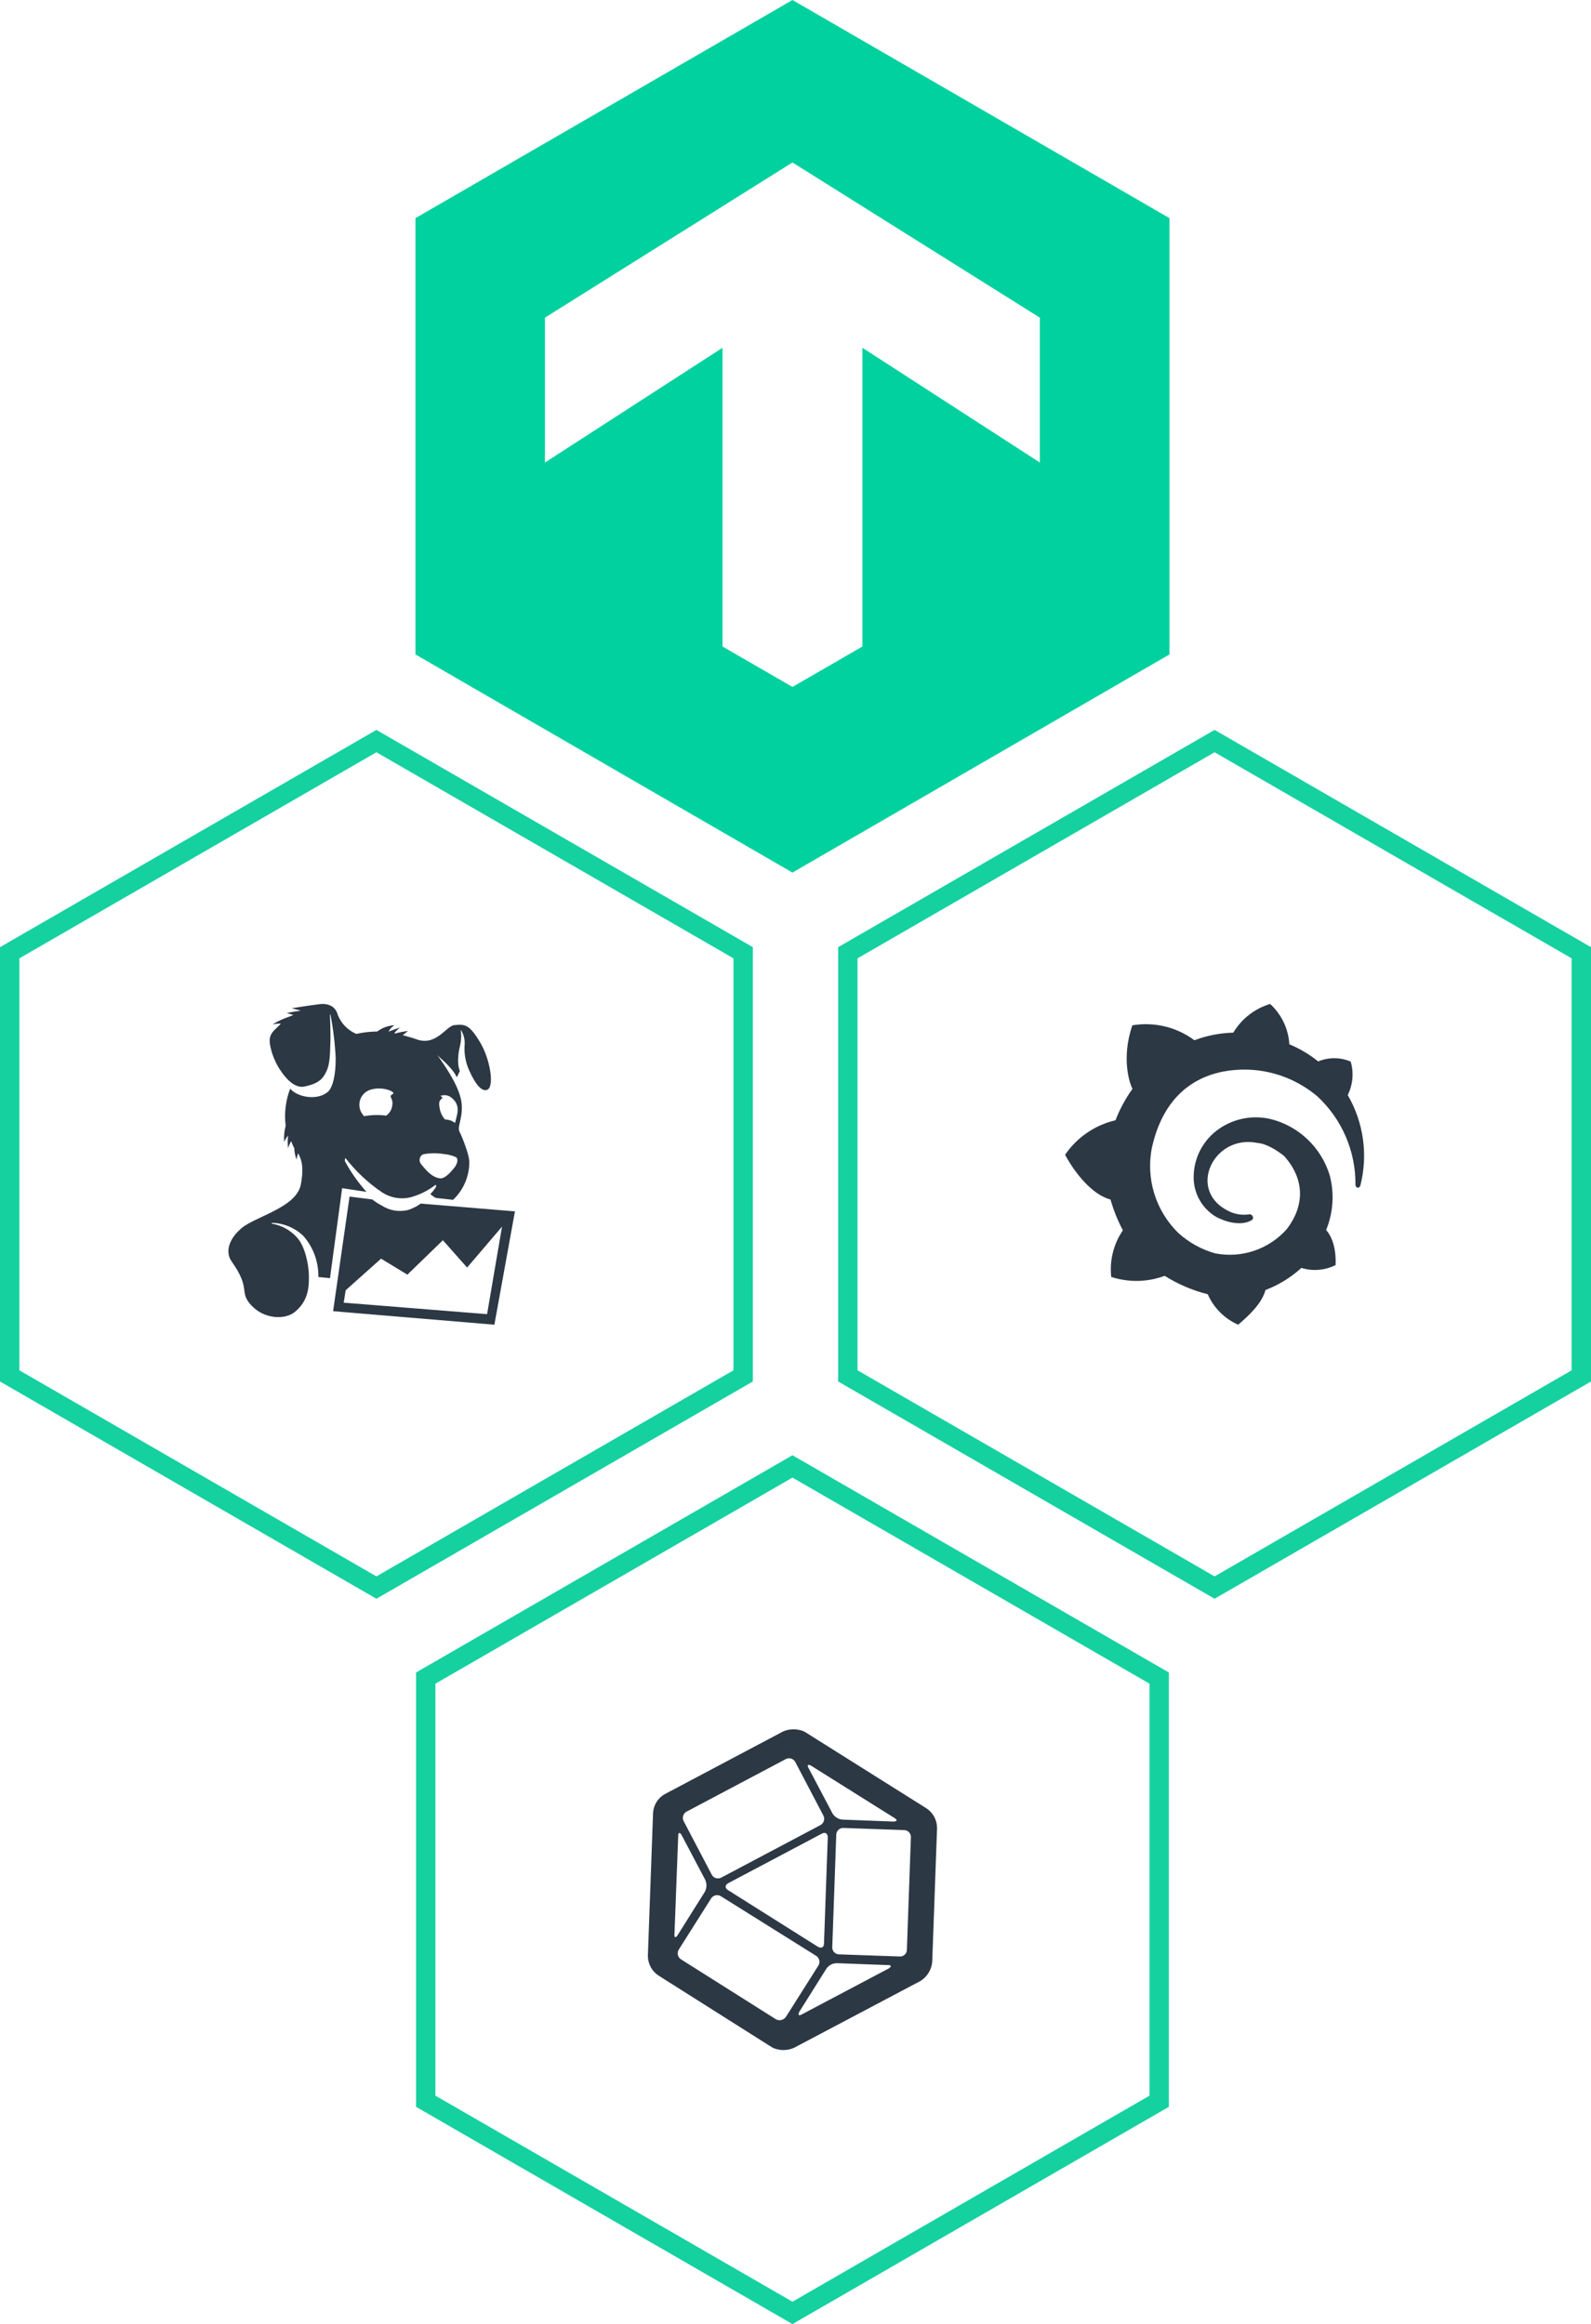 <?xml version="1.0" encoding="UTF-8"?>
<svg xmlns="http://www.w3.org/2000/svg" id="Integrations" viewBox="0 0 410.831 600">
  <defs>
    <style>
      .cls-1 {
        fill: #2c3844;
      }

      .cls-1, .cls-2, .cls-3 {
        stroke-width: 0px;
      }

      .cls-2 {
        fill: #15d1a0;
      }

      .cls-3 {
        fill: #00d19e;
      }
    </style>
  </defs>
  <g id="Polygon-7">
    <path class="cls-2" d="M204.631,381.466l92.198,53.202v106.357l-92.198,53.202-92.198-53.202v-106.357l92.198-53.202M204.631,375.693l-97.198,56.087v112.133l97.198,56.087,97.198-56.087v-112.133l-97.198-56.087h0Z"></path>
  </g>
  <g id="Polygon-7-2" data-name="Polygon-7">
    <path class="cls-2" d="M313.633,194.209l92.198,53.202v106.357l-92.198,53.202-92.198-53.202v-106.357l92.198-53.202M313.633,188.437l-97.198,56.087v112.133l97.198,56.087,97.198-56.087v-112.133l-97.198-56.087h0Z"></path>
  </g>
  <g id="Polygon-7-3" data-name="Polygon-7">
    <path class="cls-2" d="M97.198,194.209l92.198,53.202v106.357l-92.198,53.202L5,353.769v-106.357l92.198-53.202M97.198,188.437L0,244.524v112.133l97.198,56.087,97.198-56.087v-112.133l-97.198-56.087h0Z"></path>
  </g>
  <path id="Data_Dog_Black" data-name="Data Dog Black" class="cls-1" d="M95.416,281.404c3.377-1.18,6.85.57,6.078.993-1.473.803.176.892-.208,3-.116,1.058-.684,2.014-1.559,2.62-1.154-.148-2.32-.189-3.482-.121-.755.039-1.506.128-2.249.266-.151-.169-.29-.349-.416-.537-1.329-1.82-.931-4.373.889-5.701.292-.213.611-.386.948-.516M109.246,298.004c1.793-.34,3.632-.361,5.432-.062,1.08.102,2.137.379,3.128.819.588.566.272,1.747-.494,2.711-1.115,1.402-2.557,2.889-3.699,2.737-1.864-.245-3.304-1.676-4.855-3.647-.602-.684-.535-1.726.149-2.328.104-.091.218-.169.341-.232M116.673,283.457c2.326,1.948,1.347,4.208,1.048,5.609-.052.289-.135.571-.248.843-.514-.425-1.132-.703-1.79-.807-.267-.058-.536-.101-.808-.128-.787-.899-1.274-2.021-1.394-3.21-.022-.114-.036-.215-.049-.312-.005-.044-.01-.091-.016-.132s-.009-.038-.004-.056c-.043-1.012.204-1.146.404-1.4s.751-.373.109-.808c-.068-.043-.139-.081-.213-.113,1.001-.406,2.146-.207,2.952.513M94.637,307.701c-2.143-2.39-3.999-5.022-5.53-7.844-.174-.223.056-.94.056-.94,2.689,3.469,5.913,6.488,9.551,8.945,2.117,1.367,4.693,1.828,7.152,1.281,2.415-.639,4.675-1.759,6.646-3.293l.13.485c-.431.698-.938,1.346-1.511,1.933.43.404.915.743,1.442,1.008l4.424.476c2.697-2.551,4.215-6.108,4.19-9.82-.083-2.346-2.391-7.591-2.576-7.896-.646-1.07,1.236-4.03.457-8.02-.823-4.219-4.533-9.382-6.143-11.628.489.607,3.83,3.122,5.011,5.698.223-.174.589-1.288.82-1.534-.973-2.366-.152-5.891.098-6.825.267-1.279.303-2.595.109-3.887.741,1.101,1.1,2.414,1.021,3.739-.189,2.284.199,4.578,1.128,6.673,1.627,3.698,3.414,5.852,4.832,5.026,1.697-.994.629-7.758-1.9-12.055-2.948-5.009-4.132-4.782-6.708-4.573-2.056.166-4.499,5.221-9.362,3.809-.803-.319-2.923-.943-3.981-1.217.756-.62,1.385-1.087,1.385-1.087-1.161.15-2.31.377-3.44.682l-.059-.192c.421-.502.895-.958,1.413-1.36-1.009.298-2.001.652-2.971,1.059.345-.695.888-1.271,1.561-1.657-1.618.072-3.176.633-4.468,1.61-1.816.022-3.626.229-5.4.618-2.356-.989-4.164-2.954-4.954-5.384-.651-1.823-2.481-2.563-4.628-2.287-3.137.411-7.133,1.052-7.133,1.052,0,0,1.175.264,2.374.637-1.229.137-2.449.345-3.653.625,0,0,.784.181,1.739.454-.645.302-1.309.563-1.987.781-1.169.46-2.301,1.01-3.386,1.644.712-.115,1.43-.185,2.151-.208-1.043,1.307-2.617,2.056-2.869,3.932-.217,1.717.901,5.674,2.963,8.47.178.243,2.873,4.521,5.942,3.884s4.46-1.562,5.401-3.301c1.095-1.994,1.232-3.688,1.356-8.62.042-1.627-.073-5.03-.131-6.662l.123-.046c.715,3.689,1.167,7.425,1.352,11.179.042,5.532-1.103,8.025-2.011,8.809-2.738,2.362-7.872,1.394-9.732-.819-1.173,3.044-1.573,6.332-1.163,9.568-.371,1.377-.498,2.808-.376,4.229.223-.622.567-1.194,1.011-1.683-.148,1.092-.149,2.198-.003,3.29.159-.655.427-1.279.794-1.845.22.637.49,1.256.805,1.852.027,1.005.228,1.998.594,2.935.061-.565.188-1.121.378-1.657,1.558,2.579,1.131,5.617.734,7.933-1.079,6.372-12.792,8.529-15.848,11.877-2.143,1.894-4.034,5.291-2.026,8.132,4.856,6.861,2.073,7.646,4.589,10.763,3.451,4.277,9.192,4.316,11.701,2.262,3.493-2.861,3.736-6.379,3.63-9.759-.083-2.642-1.001-7.242-3.061-9.478-1.732-1.928-4.077-3.199-6.639-3.597l.254-.175c3.039.087,5.933,1.321,8.1,3.454,2.526,2.916,3.88,6.665,3.8,10.521,1.454.176,1.675.139,3.006.3l3.135-23.233,6.291.96ZM88.754,336.308l.503-3.205,9.142-8.161,6.792,4.13,9.173-8.883,6.253,7.047,9.015-10.555-3.858,22.588-37.02-2.962ZM132.97,312.737l-24.318-2.014c-1.012.724-2.131,1.285-3.316,1.663-2.325.567-4.781.143-6.781-1.171-.857-.438-1.669-.959-2.424-1.557l-5.868-.741-4.25,29.587,41.647,3.49,5.31-29.257Z"></path>
  <path id="Pfad_1532" data-name="Pfad 1532" class="cls-1" d="M348.013,282.715c1.331-2.685,1.605-5.772.769-8.65-2.681-1.145-5.711-1.159-8.402-.039-2.259-1.823-4.766-3.316-7.445-4.431-.235-3.983-2.015-7.717-4.959-10.409-3.985,1.197-7.379,3.841-9.515,7.412-3.435.085-6.831.746-10.047,1.956-4.59-3.412-10.375-4.803-16.015-3.851-3.001,8.718-.572,15.344.035,16.388-1.802,2.511-3.278,5.242-4.39,8.126-5.301,1.234-9.946,4.413-13.015,8.908,2.363,4.397,6.779,10.23,11.734,11.559.781,2.75,1.848,5.411,3.185,7.939-2.404,3.525-3.47,7.793-3.006,12.035,4.5,1.47,9.366,1.369,13.802-.285,3.434,2.161,7.188,3.767,11.122,4.759,1.54,3.513,4.344,6.319,7.855,7.863,3.158-2.696,6.165-5.653,7.051-8.957,3.422-1.304,6.568-3.239,9.274-5.705,2.928.902,6.091.64,8.83-.732.156-3.057-.404-6.75-2.439-9.067,1.845-4.488,2.166-9.457.914-14.145-2.162-7.065-7.814-12.515-14.952-14.42-4.623-1.176-9.529-.315-13.475,2.365-4.189,2.823-6.7,7.544-6.698,12.595-.014,4.149,2.146,8.003,5.692,10.158,3.289,1.77,6.912,2.296,9.271.936.786-.453.239-1.714-.701-1.516-1.595.239-3.225.032-4.71-.599-11.688-5.126-4.531-20.259,6.995-17.829,2.383.196,5.204,2.059,6.838,3.384,5.446,6.11,5.175,12.901.719,18.79-4.613,5.248-11.663,7.655-18.522,6.325-3.509-.981-6.745-2.758-9.456-5.193-5.94-5.741-8.536-14.119-6.881-22.212,3.589-15.864,14.559-20.449,25.29-20.009,6.403.321,12.523,2.74,17.416,6.884,6.335,5.874,9.904,14.144,9.832,22.783-.016.884,1.017,1.161,1.294.126,1.976-7.88.796-16.219-3.288-23.241Z"></path>
  <path id="Cuboctahedron" class="cls-1" d="M240.723,506.428l1.244-34.488c.002-2.051-1.029-3.965-2.742-5.092l-31.268-19.655c-.434-.26-.909-.444-1.405-.545-1.459-.371-3-.238-4.375.377l-30.522,16.162c-1.767.995-2.906,2.822-3.021,4.847l-1.339,36.892c-.002,2.051,1.029,3.965,2.742,5.092l29.236,18.482c.434.259.909.443,1.404.544,1.459.371,3,.238,4.375-.377l32.611-17.232c1.762-1.084,2.899-2.946,3.061-5.008ZM209.45,455.847l21.486,13.477c.865.526.76.916-.252.938l-13.067-.493c-1.104-.068-2.102-.682-2.663-1.636l-6.087-11.524c-.544-.938-.288-1.247.582-.762ZM212.774,501.742c.022,1.012-.74,1.352-1.605.827l-23.161-14.59c-.865-.526-.824-1.304.02-1.796l24.177-12.794c.842-.486,1.561-.043,1.545.956l-.977,27.397ZM177.273,467.71l25.638-13.574c.88-.455,1.961-.128,2.442.739l7.265,13.848c.455.88.128,1.961-.739,2.442l-25.638,13.574c-.88.455-1.961.128-2.442-.739l-7.265-13.848c-.455-.88-.128-1.961.739-2.442ZM174.164,499.309l.963-25.303c-.022-1.012.45-1.053.897-.221l6.083,11.521c.463,1.011.413,2.182-.134,3.149l-6.942,11.044c-.534.905-.968.788-.868-.191ZM200.434,521.353l-24.585-15.516c-.847-.534-1.108-1.649-.586-2.503l8.363-13.219c.534-.847,1.649-1.108,2.503-.586l24.616,15.399c.847.534,1.108,1.649.586,2.503l-8.363,13.219c-.553.831-1.632,1.13-2.535.704ZM229.432,508.22l-22.354,11.814c-.842.486-1.126.16-.646-.715l6.942-11.044c.612-.909,1.638-1.452,2.734-1.446l13.062.482c1.064-.049,1.105.422.262.91ZM232.323,505.098l-15.649-.55c-.983-.007-1.774-.809-1.767-1.792,0-.022,0-.043.002-.065l1.032-29.012c.007-.983.809-1.774,1.792-1.767.022,0,.043,0,.065.002l15.649.55c.983.007,1.774.809,1.767,1.792,0,.022,0,.043-.002.065l-1.032,29.008c.01.969-.768,1.763-1.737,1.772-.04,0-.08,0-.12-.003Z"></path>
  <path class="cls-3" d="M140.716,82.013v37.398l45.846-29.625v77.114l18.069,10.442,18.069-10.442v-77.114l45.817,29.625v-37.398l-63.885-40.068-63.915,40.068ZM204.631,0l97.353,56.318v112.635l-97.353,56.318-97.353-56.318V56.318L204.631,0Z"></path>
</svg>
